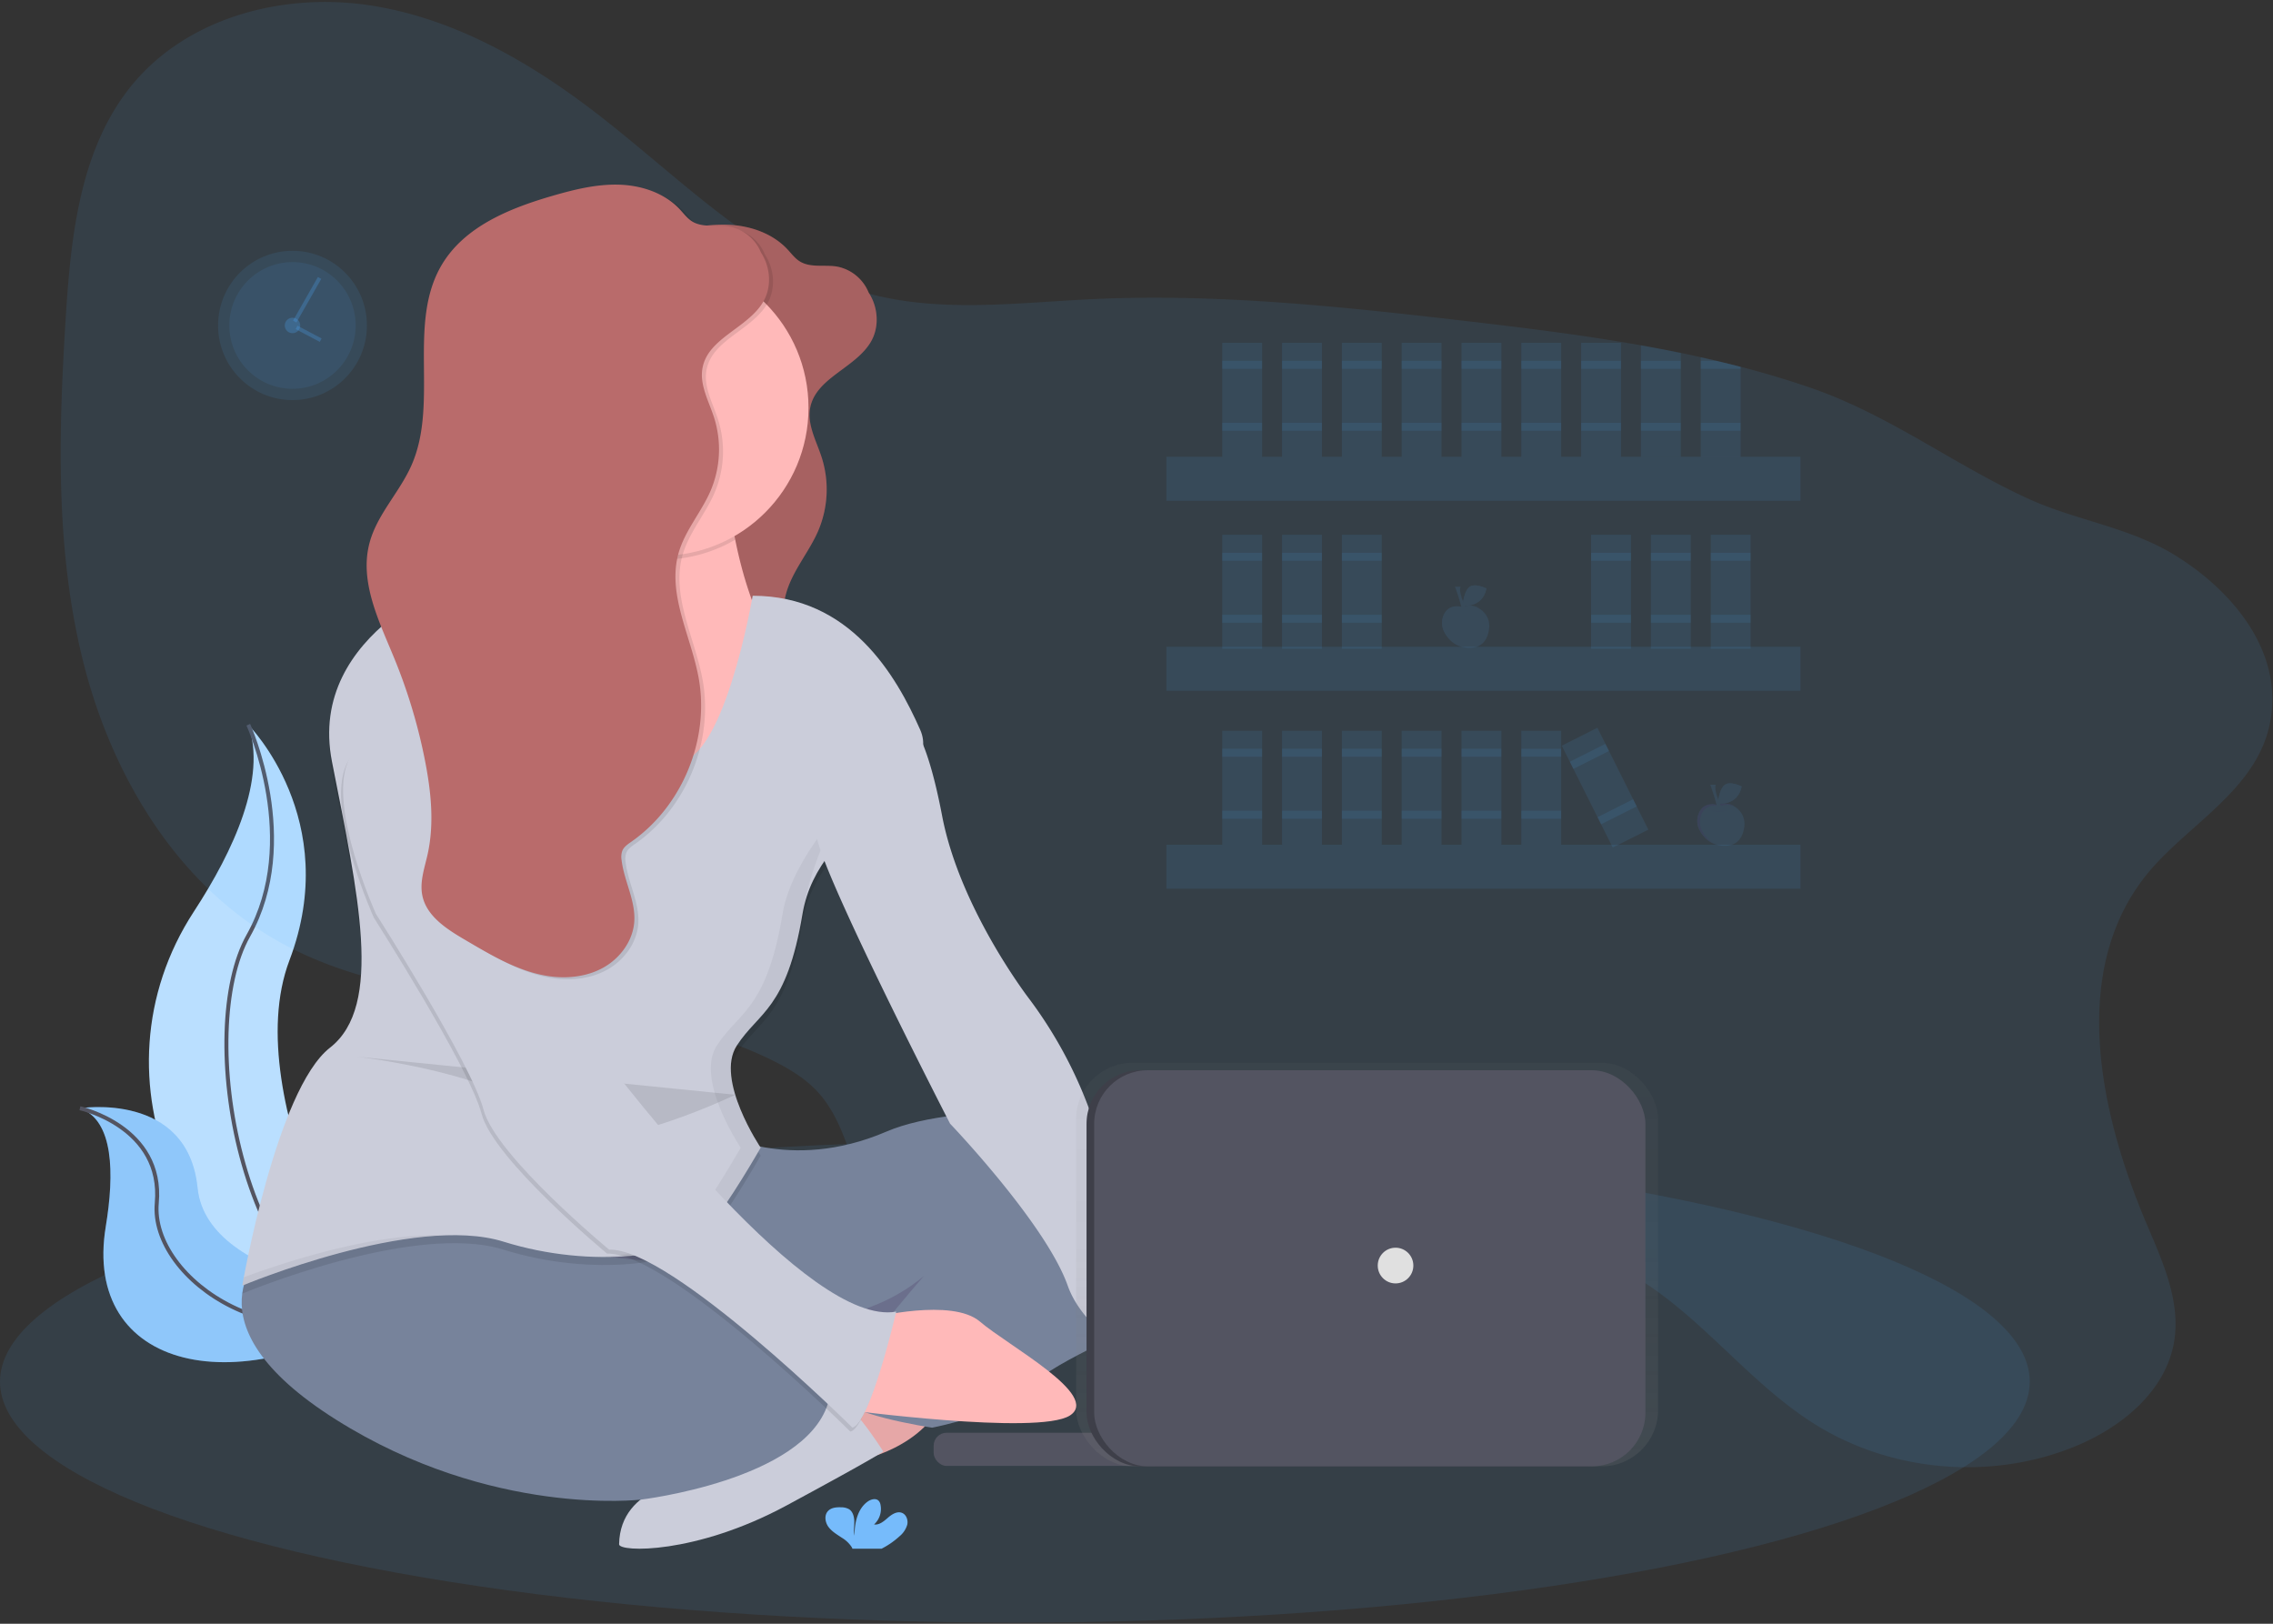 <svg width="294" height="210" viewBox="0 0 294 210" xmlns="http://www.w3.org/2000/svg"><rect x="0" y="0" width="294" height="210" fill="#333333" stroke="none"/><defs><linearGradient x1="50.002%" y1="99.995%" x2="50.002%" y2="0%" id="its3icvuia"><stop stop-color="gray" stop-opacity=".25" offset="0%"/><stop stop-color="gray" stop-opacity=".12" offset="54%"/><stop stop-color="gray" stop-opacity=".1" offset="100%"/></linearGradient></defs><g transform="translate(0 .256)" fill="none" fill-rule="evenodd"><ellipse fill="#4EAAFF" fill-rule="nonzero" opacity=".1" cx="131.268" cy="178.433" rx="131.268" ry="31.164"/><path d="M32.116 93.474s12.226 12.26 5.325 30.463c-6.901 18.201 11.832 48.45 11.832 48.45s-.2-.029-.572-.096c-25.111-4.45-37.59-33.25-23.626-54.65 5.192-7.954 9.442-17.285 7.04-24.167z" fill="#BADFFF" fill-rule="nonzero"/><path d="M32.116 93.474s6.9 15.028 0 27.29c-6.902 12.26-1.184 46.673 17.157 51.617" stroke="#535461" stroke-width=".516"/><path d="M10.339 143.075s13.952-2.23 15.216 10.31c1.263 12.541 26.82 14.277 26.82 14.277s-.167.113-.479.32c-21.085 13.886-41.258 8.84-38.217-9.605 1.13-6.858 1.04-13.75-3.34-15.302z" fill="#76BBFB" fill-rule="nonzero"/><path d="M10.339 143.075s13.952-2.23 15.216 10.31c1.263 12.541 26.82 14.277 26.82 14.277s-.167.113-.479.32c-21.085 13.886-41.258 8.84-38.217-9.605 1.13-6.858 1.04-13.75-3.34-15.302z" fill="#F5F5F5" fill-rule="nonzero" opacity=".2"/><path d="M10.339 143.075s10.832 2.384 9.94 12.258c-.893 9.874 16.082 21.724 32.11 12.329" stroke="#535461" stroke-width=".516"/><path d="M293.595 93.324c-1.792 8.808-10.994 13.226-16.15 19.797-9.714 12.385-5.93 30.476.233 44.964 2.063 4.852 4.405 9.985 3.53 15.186-1.065 6.362-6.725 11.012-12.67 13.48-10.832 4.492-23.804 3.421-33.76-2.791-8.604-5.366-14.768-14.097-23.518-19.22-14.646-8.574-33.287-5.336-49.191.57-11.25 4.178-23.551 9.614-34.73 5.246-7.867-3.073-13.306-10.552-16.269-18.479-1.429-3.827-2.468-7.97-5.2-11.004-1.624-1.81-3.744-3.085-5.913-4.164-19.827-9.859-44.873-4.578-64.12-15.517-13.003-7.384-21.33-21.31-25.016-35.835-3.685-14.524-3.257-29.741-2.32-44.71.665-10.63 1.859-21.983 8.63-30.181C24.297 1.994 36.58-1.236 47.706.416c11.126 1.653 21.186 7.53 30.05 14.453 11.09 8.656 21.349 19.43 34.948 22.937 9.26 2.387 19.001 1.08 28.554.628 15.969-.755 31.943.926 47.821 2.767 7.737.898 15.5 1.84 23.17 3.205 1.719.305 3.438.633 5.157.985.86.172 1.72.357 2.58.553a161.562 161.562 0 0 1 5.158 1.236c3.006.776 5.985 1.669 8.933 2.677 10.248 3.51 18.465 9.88 28.144 14.33 6.308 2.902 13.186 3.704 19.159 7.397 7.357 4.557 14.101 12.476 12.216 21.74z" fill="#4EAAFF" fill-rule="nonzero" opacity=".1"/><path d="M156.32 166.55s10.6-.844 13.65 2.813c3.052 3.657 13.942 12.042 9.447 13.909-4.495 1.867-28.626-5.589-28.626-5.589l5.53-11.133z" fill="#FFB9B9" fill-rule="nonzero"/><path d="M112.744 39.254a5.537 5.537 0 0 0-4.508-5.04c-1.615-.26-3.417.199-4.805-.673-.626-.396-1.075-1.014-1.58-1.552-1.981-2.123-4.955-3.103-7.854-3.189-2.898-.085-5.756.619-8.541 1.423-5.56 1.606-11.435 3.962-14.393 8.948-4.498 7.59-.348 17.822-3.905 25.898-1.547 3.528-4.497 6.409-5.457 10.144-1.29 4.988 1.254 10.05 3.211 14.813a70.798 70.798 0 0 1 3.982 13.242c.787 4.003 1.225 8.164.338 12.155-.39 1.746-1.032 3.522-.686 5.276.516 2.653 3.074 4.326 5.4 5.69l.606.356c3.353 1.966 6.8 3.973 10.64 4.459 2.386.3 4.9-.031 6.964-1.254 2.063-1.224 3.634-3.406 3.81-5.809.195-2.718-1.313-5.263-1.638-7.97a2.43 2.43 0 0 1 .09-1.221c.214-.518.712-.851 1.17-1.172 6.613-4.624 10.16-13.278 8.697-21.228-.996-5.415-4.09-10.8-2.592-16.099.828-2.927 2.96-5.299 4.157-8.095a13.624 13.624 0 0 0 .444-9.418c-.684-2.137-1.921-4.27-1.496-6.466.75-3.9 5.932-5.144 7.89-8.6 1.451-2.57.592-6.206-1.858-7.84" fill="#B96B6B" fill-rule="nonzero"/><path d="M112.744 39.254a5.537 5.537 0 0 0-4.508-5.04c-1.615-.26-3.417.199-4.805-.673-.626-.396-1.075-1.014-1.58-1.552-1.981-2.123-4.955-3.103-7.854-3.189-2.898-.085-5.756.619-8.541 1.423-5.56 1.606-11.435 3.962-14.393 8.948-4.498 7.59-.348 17.822-3.905 25.898-1.547 3.528-4.497 6.409-5.457 10.144-1.29 4.988 1.254 10.05 3.211 14.813a70.798 70.798 0 0 1 3.982 13.242c.787 4.003 1.225 8.164.338 12.155-.39 1.746-1.032 3.522-.686 5.276.516 2.653 3.074 4.326 5.4 5.69l.606.356c3.353 1.966 6.8 3.973 10.64 4.459 2.386.3 4.9-.031 6.964-1.254 2.063-1.224 3.634-3.406 3.81-5.809.195-2.718-1.313-5.263-1.638-7.97a2.43 2.43 0 0 1 .09-1.221c.214-.518.712-.851 1.17-1.172 6.613-4.624 10.16-13.278 8.697-21.228-.996-5.415-4.09-10.8-2.592-16.099.828-2.927 2.96-5.299 4.157-8.095a13.624 13.624 0 0 0 .444-9.418c-.684-2.137-1.921-4.27-1.496-6.466.75-3.9 5.932-5.144 7.89-8.6 1.451-2.57.592-6.206-1.858-7.84" fill="#000" fill-rule="nonzero" opacity=".1"/><path fill="#777B9B" fill-rule="nonzero" d="M123.403 174.813H67.955V145.07l30.948 11.897 24.5-11.897z"/><path fill="#000" fill-rule="nonzero" opacity=".1" d="M123.403 174.813H67.955V145.07l30.948 11.897 24.5-11.897z"/><path d="M116.697 177.67s-10.058 2.41-11.09 6.828c-1.03 4.417 5.932 4.016 5.932 4.016s9.8-2.01 11.09-10.042c1.29-8.033-5.932-.802-5.932-.802z" fill="#FFB9B9" fill-rule="nonzero"/><path d="M116.697 177.67s-10.058 2.41-11.09 6.828c-1.03 4.417 5.932 4.016 5.932 4.016s9.8-2.01 11.09-10.042c1.29-8.033-5.932-.802-5.932-.802z" fill="#000" fill-rule="nonzero" opacity=".1"/><path d="M89.688 191.134s-9.483.618-9.612 8.333c-.018 1.034 9.878 1.334 21.625-5 11.747-6.333 12.546-7 12.546-7s-4.539-7.335-7.736-8.333c-3.198-.998-16.823 12-16.823 12z" fill="#CBCDDA" fill-rule="nonzero"/><path d="M34.171 161.62s-10.832 9.052 9.284 21.724c20.116 12.673 39.458 10.345 39.458 10.345s20.982-2.49 24.16-12.367c3.177-9.877-15.65-18.15-15.65-18.15s-20.63 0-29.915-5.948c-9.284-5.949-27.337 4.396-27.337 4.396z" fill="#77839B" fill-rule="nonzero"/><path d="M92.713 146.103s9.284 5.431 21.921 0c9.723-4.18 31.05-2.54 40.368-1.552 4.37.458 8.111 3.476 9.305 7.715.975 3.458.258 7.707-5.575 11.69-12.895 8.793-21.921 11.379-25.274 15-3.353 3.62-12.895 5.43-12.895 5.43s-12.12-1.81-12.12-4.396 11.089-15.259 11.089-15.259-16.248 15-33.01-5.172c-16.764-20.172 6.191-13.456 6.191-13.456z" fill="#77839B" fill-rule="nonzero"/><path d="m88.071 109.638-32.753-22.5s15.711-10.684 17.06-20.232a7.777 7.777 0 0 0-1.07-5.372c-6.447-10.345 22.695 0 22.695 0a61.261 61.261 0 0 0 1.096 8.017c1.266 6.298 3.938 14.685 9.477 18.88 9.542 7.241-16.505 21.207-16.505 21.207z" fill="#FFB9B9" fill-rule="nonzero"/><path d="M95.099 69.541a19.059 19.059 0 0 1-22.72-2.635 7.777 7.777 0 0 0-1.071-5.372c-6.447-10.345 22.695 0 22.695 0 .188 2.69.555 5.365 1.096 8.007z" fill="#000" fill-rule="nonzero" opacity=".1"/><ellipse fill="#FFB9B9" fill-rule="nonzero" cx="85.492" cy="52.485" rx="19.084" ry="19.138"/><path d="M97.355 77.827s-3.868 22.759-10.316 21.466C80.592 98 60.476 75.24 60.476 75.24s-20.89 6.983-17.537 24.052c3.353 17.069 6.706 31.551-.257 36.982-6.964 5.431-11.348 30.776-11.348 30.776s22.18-9.31 33.784-5.69c11.606 3.621 23.469 1.811 26.306-1.551 2.837-3.362 6.963-10.604 6.963-10.604s-5.932-8.793-3.095-13.19c2.837-4.396 6.447-4.654 8.51-17.068 2.064-12.414 18.311-16.81 15.216-23.793-3.094-6.983-9.026-17.328-21.663-17.328z" fill="#000" fill-rule="nonzero" opacity=".1"/><path d="M97.355 76.793S93.487 99.55 87.04 98.258c-6.447-1.293-26.563-24.052-26.563-24.052S39.586 81.19 42.94 98.258c3.353 17.07 6.706 31.552-.257 36.983-6.964 5.431-11.348 30.776-11.348 30.776s22.18-9.31 33.784-5.69c11.606 3.62 23.469 1.81 26.306-1.552 2.837-3.362 6.963-10.603 6.963-10.603s-5.932-8.793-3.095-13.19c2.837-4.396 6.447-4.655 8.51-17.069 2.064-12.413 18.311-16.81 15.216-23.793-3.094-6.982-9.026-17.327-21.663-17.327z" fill="#CBCDDA" fill-rule="nonzero"/><path d="M112.829 170.155s10.316-2.586 13.926.517c3.61 3.103 15.732 9.569 11.606 12.155-4.127 2.586-29.143-.776-29.143-.776l3.61-11.896z" fill="#FFB9B9" fill-rule="nonzero"/><g opacity=".05" fill="#000" fill-rule="nonzero"><path d="M84.46 98.258A2.747 2.747 0 0 0 86.233 98c-7.164-2.773-25.756-23.794-25.756-23.794s-.732.246-1.903.756c3.554 3.96 20.144 22.145 25.888 23.296zM116.44 94.12c7.112-2.744-13.153 11.38-15.216 23.793-2.063 12.414-5.674 12.673-8.51 17.07-2.838 4.396 3.094 13.189 3.094 13.189s-4.126 7.241-6.963 10.603c-1.625 1.927-6.213 3.34-12.016 3.518 7 .222 12.735-1.317 14.595-3.518 2.837-3.362 6.963-10.603 6.963-10.603s-5.932-8.793-3.095-13.19c2.837-4.396 6.447-4.655 8.51-17.069 2.064-12.413 10.961-23.146 12.637-23.793zM31.533 164.938c-.132.69-.199 1.081-.199 1.081s14.422-6.054 26.094-6.499c-9.008-.375-20.65 3.468-25.895 5.418z"/></g><path d="M117.213 92.827s2.321.259 4.642 12.414 11.348 23.793 11.348 23.793a56.4 56.4 0 0 1 8.252 15.776c3.095 9.31 16.892 21.595 21.792 22.112 0 0-9.413 9.44-8.381 12.026 1.031 2.586-1.032 0-1.032 0s-12.895-4.914-15.731-12.931c-2.837-8.017-15.216-20.948-15.216-20.948s-16.505-32.07-17.28-37.242c-.773-5.172 11.606-15 11.606-15z" fill="#CBCDDA" fill-rule="nonzero"/><path d="M46.163 136.405s19.858 2.327 24.242 8.534c4.384 6.207 24.694-3.605 24.694-3.605" fill="#000" fill-rule="nonzero" opacity=".1"/><path d="M65.634 101.103s8.51 31.293 11.605 35.172c3.095 3.88 27.08 35.69 38.427 33.621 0 0-3.353 14.483-5.674 15 0 0-23.468-23.276-31.463-23.017 0 0-14.7-12.155-16.247-18.104-1.548-5.948-13.927-25.344-13.927-25.344s-6.19-13.707-3.61-19.656c2.579-5.948 16.247-3.362 20.89 2.328z" fill="#000" fill-rule="nonzero" opacity=".1"/><path d="M65.892 100.586s8.51 31.293 11.605 35.172c3.095 3.88 27.08 35.69 38.427 33.62 0 0-3.353 14.484-5.674 15 0 0-23.468-23.275-31.463-23.016 0 0-14.7-12.156-16.248-18.104-1.547-5.948-13.926-25.345-13.926-25.345s-6.19-13.707-3.61-19.655c2.579-5.948 16.247-3.362 20.89 2.328z" fill="#CBCDDA" fill-rule="nonzero"/><path d="M99.333 34.34a5.537 5.537 0 0 0-4.508-5.04c-1.614-.259-3.417.199-4.804-.673-.627-.396-1.076-1.014-1.581-1.552-1.98-2.123-4.954-3.103-7.853-3.188-2.899-.086-5.756.618-8.542 1.422-5.56 1.606-11.435 3.962-14.393 8.948-4.497 7.59-.348 17.822-3.904 25.899-1.548 3.527-4.498 6.408-5.457 10.143-1.29 4.989 1.253 10.05 3.21 14.814a70.798 70.798 0 0 1 3.982 13.24c.787 4.004 1.225 8.166.338 12.156-.39 1.746-1.031 3.522-.686 5.276.516 2.653 3.074 4.327 5.4 5.69l.607.356c3.352 1.966 6.8 3.973 10.64 4.46 2.386.3 4.9-.032 6.964-1.255 2.063-1.223 3.633-3.406 3.809-5.809.196-2.718-1.313-5.263-1.638-7.97a2.43 2.43 0 0 1 .09-1.221c.214-.517.712-.851 1.171-1.172 6.613-4.624 10.159-13.277 8.696-21.227-.995-5.416-4.09-10.8-2.591-16.1.827-2.927 2.96-5.299 4.157-8.094a13.624 13.624 0 0 0 .443-9.42c-.683-2.135-1.92-4.27-1.495-6.465.75-3.9 5.931-5.144 7.889-8.599 1.452-2.57.593-6.207-1.857-7.841" fill="#000" fill-rule="nonzero" opacity=".1"/><path d="M98.818 34.081a5.537 5.537 0 0 0-4.508-5.04c-1.615-.259-3.418.2-4.805-.672-.627-.396-1.075-1.014-1.58-1.552-1.982-2.123-4.955-3.104-7.854-3.189-2.899-.085-5.756.618-8.541 1.422-5.56 1.606-11.435 3.963-14.393 8.949-4.498 7.59-.349 17.821-3.905 25.898-1.547 3.528-4.498 6.409-5.457 10.143-1.29 4.989 1.253 10.05 3.21 14.814a70.798 70.798 0 0 1 3.983 13.241c.786 4.004 1.225 8.165.338 12.155-.39 1.746-1.032 3.523-.686 5.276.515 2.654 3.074 4.327 5.4 5.69l.606.357c3.353 1.965 6.8 3.972 10.64 4.458 2.386.3 4.9-.03 6.964-1.254 2.063-1.223 3.634-3.406 3.809-5.808.196-2.719-1.313-5.263-1.638-7.971a2.43 2.43 0 0 1 .09-1.22c.215-.518.712-.852 1.171-1.172 6.613-4.625 10.159-13.278 8.697-21.228-.996-5.415-4.09-10.8-2.592-16.1.828-2.927 2.96-5.298 4.157-8.094a13.624 13.624 0 0 0 .444-9.419c-.684-2.136-1.922-4.27-1.496-6.465.75-3.9 5.931-5.144 7.889-8.6 1.452-2.57.593-6.206-1.857-7.84" fill="#B96B6B" fill-rule="nonzero"/><path d="M116.362 198.42c.473-.387.817-.908.988-1.495.129-.595-.124-1.306-.691-1.524-.635-.243-1.313.197-1.826.644-.513.448-1.104.955-1.777.859a2.715 2.715 0 0 0 .835-2.537c-.029-.19-.109-.37-.232-.517-.353-.378-.99-.215-1.413.082-1.34.947-1.715 2.773-1.723 4.418-.134-.593-.02-1.21-.025-1.81-.006-.6-.17-1.294-.681-1.61a2.058 2.058 0 0 0-1.032-.245c-.603-.023-1.274.039-1.686.481-.516.548-.38 1.472.067 2.069.446.597 1.121.983 1.746 1.402.5.298.926.705 1.248 1.192.038.067.069.138.093.212h3.773a10.53 10.53 0 0 0 2.336-1.622z" fill="#76BBFB" fill-rule="nonzero"/><path fill="#4EAAFF" fill-rule="nonzero" opacity=".1" d="M150.868 58.821h82.011v5.69h-82.011zM150.868 83.39h82.011v5.69h-82.011zM150.868 108.994h82.011v5.69h-82.011zM158.089 44.08h5.158v14.741h-5.158z"/><path fill="#4EAAFF" fill-rule="nonzero" opacity=".1" d="M158.089 46.407h5.158v1.034h-5.158zM158.089 54.425h5.158v1.034h-5.158zM165.826 44.08h5.158v14.741h-5.158z"/><path fill="#4EAAFF" fill-rule="nonzero" opacity=".1" d="M165.826 46.407h5.158v1.034h-5.158zM165.826 54.425h5.158v1.034h-5.158zM173.563 44.08h5.158v14.741h-5.158z"/><path fill="#4EAAFF" fill-rule="nonzero" opacity=".1" d="M173.563 46.407h5.158v1.034h-5.158zM173.563 54.425h5.158v1.034h-5.158zM181.3 44.08h5.158v14.741H181.3z"/><path fill="#4EAAFF" fill-rule="nonzero" opacity=".1" d="M181.3 46.407h5.158v1.034H181.3zM181.3 54.425h5.158v1.034H181.3zM189.037 44.08h5.158v14.741h-5.158z"/><path fill="#4EAAFF" fill-rule="nonzero" opacity=".1" d="M189.037 46.407h5.158v1.034h-5.158zM189.037 54.425h5.158v1.034h-5.158zM196.774 44.08h5.158v14.741h-5.158z"/><path fill="#4EAAFF" fill-rule="nonzero" opacity=".1" d="M196.774 46.407h5.158v1.034h-5.158zM196.774 54.425h5.158v1.034h-5.158zM204.511 44.08h5.158v14.741h-5.158z"/><path fill="#4EAAFF" fill-rule="nonzero" opacity=".1" d="M204.511 46.407h5.158v1.034h-5.158zM204.511 54.425h5.158v1.034h-5.158zM202.005 96.182l4.611-2.318 6.589 13.177-4.61 2.319z"/><path fill="#4EAAFF" fill-rule="nonzero" opacity=".1" d="m203.047 98.262 4.61-2.319.463.925-4.61 2.319zM206.628 105.43l4.611-2.32.463.926-4.611 2.318zM158.089 68.907h5.158v14.741h-5.158z"/><path fill="#4EAAFF" fill-rule="nonzero" opacity=".1" d="M158.089 71.235h5.158v1.034h-5.158zM158.089 79.252h5.158v1.034h-5.158zM165.826 68.907h5.158v14.741h-5.158z"/><path fill="#4EAAFF" fill-rule="nonzero" opacity=".1" d="M165.826 71.235h5.158v1.034h-5.158zM165.826 79.252h5.158v1.034h-5.158zM173.563 68.907h5.158v14.741h-5.158z"/><path fill="#4EAAFF" fill-rule="nonzero" opacity=".1" d="M173.563 71.235h5.158v1.034h-5.158zM173.563 79.252h5.158v1.034h-5.158zM205.8 68.907h5.158v14.741H205.8z"/><path fill="#4EAAFF" fill-rule="nonzero" opacity=".1" d="M205.8 71.235h5.158v1.034H205.8zM205.8 79.252h5.158v1.034H205.8zM213.537 68.907h5.158v14.741h-5.158z"/><path fill="#4EAAFF" fill-rule="nonzero" opacity=".1" d="M213.537 71.235h5.158v1.034h-5.158zM213.537 79.252h5.158v1.034h-5.158zM221.274 68.907h5.158v14.741h-5.158z"/><path fill="#4EAAFF" fill-rule="nonzero" opacity=".1" d="M221.274 71.235h5.158v1.034h-5.158zM221.274 79.252h5.158v1.034h-5.158zM158.089 94.252h5.158v14.741h-5.158z"/><path fill="#4EAAFF" fill-rule="nonzero" opacity=".1" d="M158.089 96.58h5.158v1.034h-5.158zM158.089 104.597h5.158v1.034h-5.158zM165.826 94.252h5.158v14.741h-5.158z"/><path fill="#4EAAFF" fill-rule="nonzero" opacity=".1" d="M165.826 96.58h5.158v1.034h-5.158zM165.826 104.597h5.158v1.034h-5.158zM173.563 94.252h5.158v14.741h-5.158z"/><path fill="#4EAAFF" fill-rule="nonzero" opacity=".1" d="M173.563 96.58h5.158v1.034h-5.158zM173.563 104.597h5.158v1.034h-5.158zM181.3 94.252h5.158v14.741H181.3z"/><path fill="#4EAAFF" fill-rule="nonzero" opacity=".1" d="M181.3 96.58h5.158v1.034H181.3zM181.3 104.597h5.158v1.034H181.3zM189.037 94.252h5.158v14.741h-5.158z"/><path fill="#4EAAFF" fill-rule="nonzero" opacity=".1" d="M189.037 96.58h5.158v1.034h-5.158zM189.037 104.597h5.158v1.034h-5.158zM196.774 94.252h5.158v14.741h-5.158z"/><path fill="#4EAAFF" fill-rule="nonzero" opacity=".1" d="M196.774 96.58h5.158v1.034h-5.158zM196.774 104.597h5.158v1.034h-5.158zM217.405 45.391v13.428h-5.158V44.406c1.727.305 3.446.633 5.158.985z"/><path fill="#4EAAFF" fill-rule="nonzero" opacity=".1" d="M212.247 46.407h5.158v1.034h-5.158zM212.247 54.425h5.158v1.034h-5.158zM225.142 47.186v11.638h-5.158v-12.88c.67.148 1.339.303 2.007.46 1.055.249 2.106.51 3.151.782z"/><path d="M225.142 47.186v.258h-5.158V46.41h2.007c1.055.245 2.106.503 3.151.776zM219.984 54.425h5.158v1.034h-5.158z" fill="#4EAAFF" fill-rule="nonzero" opacity=".1"/><ellipse fill="#4EAAFF" fill-rule="nonzero" opacity=".1" cx="37.833" cy="41.835" rx="9.627" ry="9.654"/><ellipse fill="#4EAAFF" fill-rule="nonzero" opacity=".09" cx="37.833" cy="41.835" rx="8.17" ry="8.193"/><circle fill="#4EAAFF" fill-rule="nonzero" opacity=".249" cx="37.833" cy="41.835" r="1"/><path stroke="#4EAAFF" stroke-width=".5" opacity=".249" d="m41.335 35.693-3.213 5.638M41.48 43.738l-3.121-1.647"/><rect fill="#535461" fill-rule="nonzero" x="120.762" y="185.041" width="30.285" height="4.291" rx="1.678"/><rect width="75.267" height="52.19" rx="7.286" opacity=".7" transform="translate(139.194 137.199)" fill="url(#its3icvuia)" fill-rule="nonzero"/><rect fill="#3E3F49" fill-rule="nonzero" x="140.537" y="138.161" width="71.3" height="51.225" rx="6.93"/><rect fill="#535461" fill-rule="nonzero" x="141.525" y="138.161" width="71.3" height="51.225" rx="6.93"/><ellipse fill="#E0E0E0" fill-rule="nonzero" cx="180.506" cy="163.42" rx="2.303" ry="2.309"/><g opacity=".1" fill="#4EAAFF" fill-rule="nonzero"><path d="M189.137 78.288s-1.562-.533-2.32.85a2.528 2.528 0 0 0 .033 2.426c.495.895 1.514 2.07 3.443 1.955 1.637-.088 2.182-1.34 2.32-2.506a2.59 2.59 0 0 0-.94-2.328 2.573 2.573 0 0 0-2.469-.429l-.067.032z"/><path d="M187.19 81.691a2.528 2.528 0 0 1-.033-2.426c.753-1.38 2.32-.85 2.32-.85l.08-.03a2.539 2.539 0 0 1 1.84.042 2.54 2.54 0 0 0-2.17-.207l-.08.029s-1.562-.533-2.32.85a2.528 2.528 0 0 0 .033 2.426 3.762 3.762 0 0 0 1.77 1.679 3.875 3.875 0 0 1-1.44-1.513z"/><path d="M188.33 78.952s.58.458 1.989 0" opacity=".2"/><path d="M188.204 75.629s.993 2.7.91 3.406l.787-.083s-1.326-2.366-.993-3.323h-.704z"/><path d="M188.204 75.629s.993 2.7.91 3.406l.787-.083s-1.326-2.366-.993-3.323h-.704z" opacity=".2"/><path d="M192.263 75.856s-1.565-.801-2.264-.14c-.7.663-.807 2.357-.807 2.357s2.55.346 3.071-2.217z"/><path d="M192.263 75.856s-1.565-.801-2.264-.14c-.7.663-.807 2.357-.807 2.357s2.55.346 3.071-2.217z"/><path d="M189.189 78.073s.41-1.966 3.072-2.22"/></g><g opacity=".1" fill-rule="nonzero"><path d="M222.148 103.891s-1.563-.533-2.321.85a2.528 2.528 0 0 0 .033 2.427c.496.895 1.514 2.069 3.443 1.955 1.638-.088 2.182-1.34 2.321-2.506a2.59 2.59 0 0 0-.94-2.328 2.573 2.573 0 0 0-2.469-.43l-.067.032z" fill="#4EAAFF"/><path d="M220.2 107.294a2.528 2.528 0 0 1-.033-2.425c.753-1.381 2.321-.851 2.321-.851l.08-.029a2.539 2.539 0 0 1 1.84.042 2.54 2.54 0 0 0-2.17-.207l-.08.028s-1.563-.533-2.32.851a2.528 2.528 0 0 0 .033 2.426 3.762 3.762 0 0 0 1.769 1.678 3.875 3.875 0 0 1-1.44-1.513z" fill="#6C63FF"/><path d="M221.34 104.556s.581.457 1.99 0" fill="#6C63FF" opacity=".2"/><path d="M221.214 101.232s.993 2.7.91 3.406l.787-.082s-1.325-2.367-.993-3.324h-.704z" fill="#4EAAFF"/><path d="M221.214 101.232s.993 2.7.91 3.406l.787-.082s-1.325-2.367-.993-3.324h-.704z" fill="#4EAAFF" opacity=".2"/><path d="M225.274 101.46s-1.566-.802-2.265-.14c-.699.662-.807 2.356-.807 2.356s2.55.347 3.072-2.216z" fill="#4EAAFF"/><path d="M225.274 101.46s-1.566-.802-2.265-.14c-.699.662-.807 2.356-.807 2.356s2.55.347 3.072-2.216z" fill="#4EAAFF"/><path d="M222.2 103.676s.41-1.965 3.071-2.219" fill="#4EAAFF"/></g></g></svg>